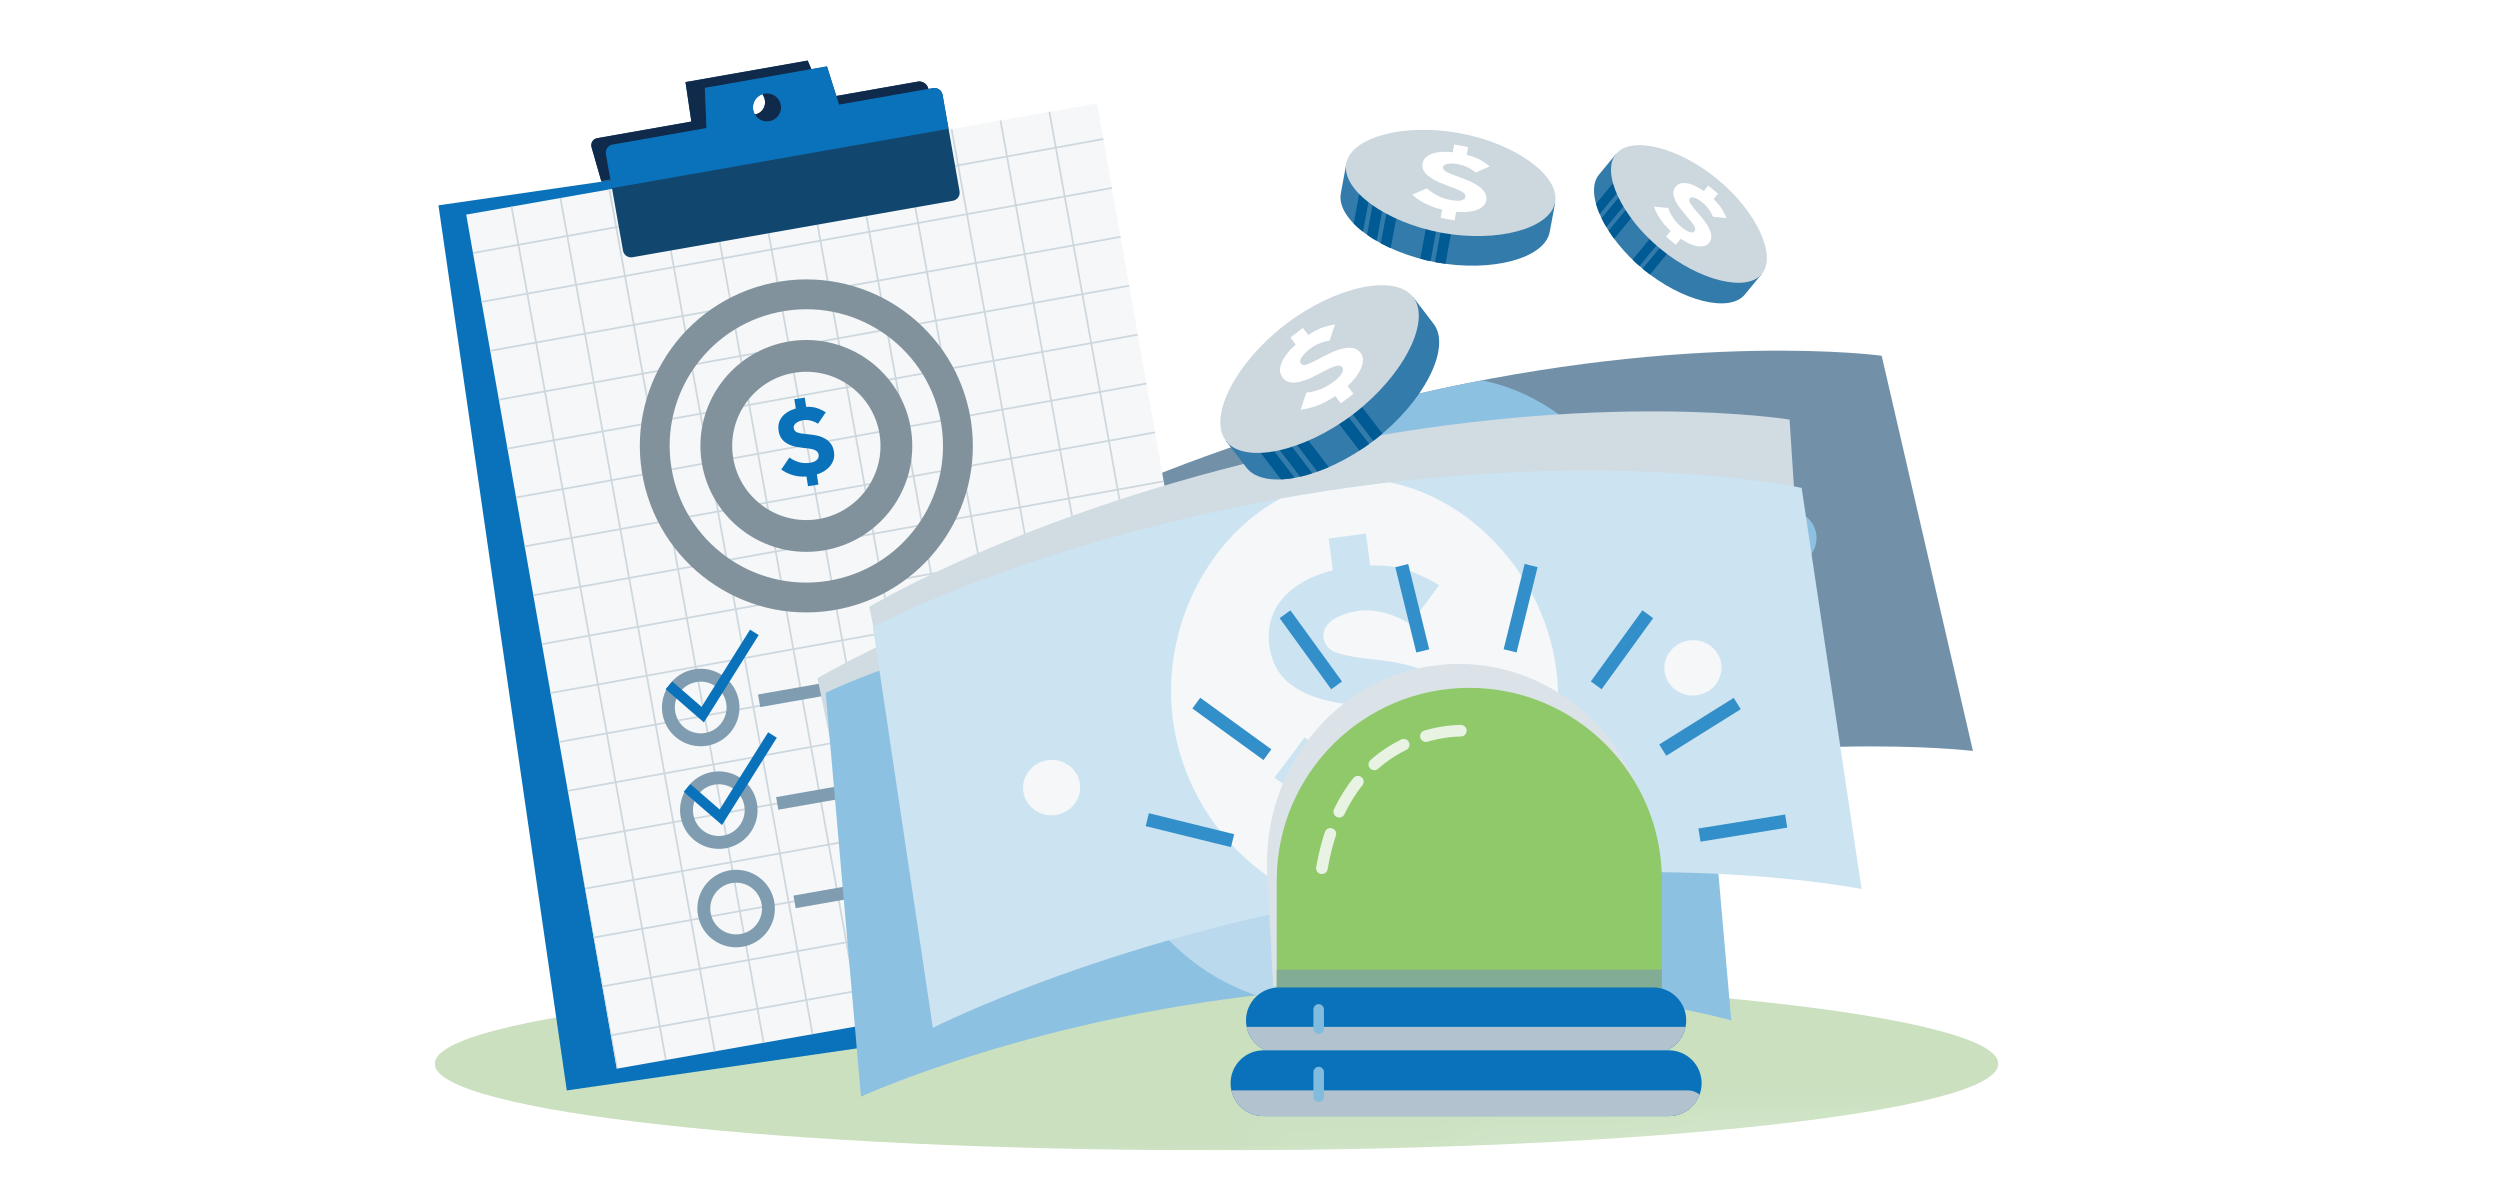<?xml version="1.0" encoding="UTF-8"?><svg xmlns="http://www.w3.org/2000/svg" xmlns:xlink="http://www.w3.org/1999/xlink" viewBox="0 0 47.5 22.5"><defs><style>.cls-1{stroke:#83ac94;stroke-width:.44px;}.cls-1,.cls-2,.cls-3,.cls-4,.cls-5,.cls-6,.cls-7,.cls-8,.cls-9,.cls-10,.cls-11{fill:none;}.cls-1,.cls-3,.cls-4{stroke-linecap:round;}.cls-12{clip-path:url(#clippath);}.cls-2,.cls-13,.cls-14,.cls-15,.cls-16,.cls-17,.cls-18,.cls-19,.cls-20,.cls-21,.cls-22,.cls-23,.cls-24,.cls-25,.cls-26,.cls-27,.cls-28,.cls-29,.cls-30,.cls-31,.cls-32{stroke-width:0px;}.cls-3{stroke:#e8f3e4;stroke-dasharray:0 0 .674 .453;stroke-width:.22px;}.cls-33{mask:url(#mask);}.cls-13{fill:url(#linear-gradient);}.cls-34{filter:url(#luminosity-noclip);}.cls-4{stroke:#81bbde;stroke-width:.2px;}.cls-35{mix-blend-mode:multiply;}.cls-5{stroke-width:.255px;}.cls-5,.cls-11{stroke:#0a72ba;}.cls-36{clip-path:url(#clippath-1);}.cls-37{clip-path:url(#clippath-4);}.cls-38{clip-path:url(#clippath-3);}.cls-39{clip-path:url(#clippath-2);}.cls-40{clip-path:url(#clippath-7);}.cls-41{clip-path:url(#clippath-8);}.cls-42{clip-path:url(#clippath-6);}.cls-43{clip-path:url(#clippath-5);}.cls-44{clip-path:url(#clippath-9);}.cls-45{clip-path:url(#clippath-20);}.cls-46{clip-path:url(#clippath-21);}.cls-47{clip-path:url(#clippath-24);}.cls-48{clip-path:url(#clippath-23);}.cls-49{clip-path:url(#clippath-22);}.cls-50{clip-path:url(#clippath-25);}.cls-51{clip-path:url(#clippath-44);}.cls-52{clip-path:url(#clippath-45);}.cls-53{clip-path:url(#clippath-40);}.cls-54{clip-path:url(#clippath-42);}.cls-55{clip-path:url(#clippath-41);}.cls-56{clip-path:url(#clippath-43);}.cls-57{clip-path:url(#clippath-27);}.cls-58{clip-path:url(#clippath-28);}.cls-59{clip-path:url(#clippath-26);}.cls-60{clip-path:url(#clippath-29);}.cls-61{clip-path:url(#clippath-34);}.cls-62{clip-path:url(#clippath-35);}.cls-63{clip-path:url(#clippath-36);}.cls-64{clip-path:url(#clippath-37);}.cls-65{clip-path:url(#clippath-39);}.cls-66{clip-path:url(#clippath-33);}.cls-67{clip-path:url(#clippath-32);}.cls-68{clip-path:url(#clippath-30);}.cls-69{clip-path:url(#clippath-38);}.cls-70{clip-path:url(#clippath-31);}.cls-71{clip-path:url(#clippath-14);}.cls-72{clip-path:url(#clippath-13);}.cls-73{clip-path:url(#clippath-12);}.cls-74{clip-path:url(#clippath-10);}.cls-75{clip-path:url(#clippath-15);}.cls-76{clip-path:url(#clippath-17);}.cls-77{clip-path:url(#clippath-16);}.cls-78{clip-path:url(#clippath-19);}.cls-79{clip-path:url(#clippath-11);}.cls-80{clip-path:url(#clippath-18);}.cls-6{stroke-miterlimit:10;stroke-width:.245px;}.cls-6,.cls-9{stroke:#809cb0;}.cls-7{stroke-width:.604px;}.cls-7,.cls-10{stroke:#82929d;}.cls-8{stroke:#cdd7de;stroke-width:.033px;}.cls-9{stroke-width:.243px;}.cls-10{stroke-width:.567px;}.cls-81{isolation:isolate;}.cls-11{stroke-width:.194px;}.cls-14{fill:#337baa;}.cls-15{fill:#2b5a7d;}.cls-16{fill:#338fc9;}.cls-17{fill:#0a72ba;}.cls-18{fill:#0f2a4b;}.cls-19{fill:#11476e;}.cls-20{fill:#d0dbe2;}.cls-21{fill:#cce3f1;}.cls-22{fill:#cae0bf;}.cls-23{fill:#dbe3e9;}.cls-24{fill:#b2c3cf;}.cls-25{fill:#cdd7de;}.cls-26{fill:#8fc96a;}.cls-27{fill:#bad9ec;}.cls-28{fill:#8dc1e1;}.cls-29{fill:#7291a8;}.cls-30{fill:#fff;}.cls-31{fill:#f5f7f8;}.cls-32{fill:#005a94;}</style><clipPath id="clippath"><rect class="cls-2" x="8.26" y="1.15" width="29.707" height="20.706"/></clipPath><clipPath id="clippath-1"><rect class="cls-2" x="8.26" y="1.15" width="29.707" height="20.706"/></clipPath><clipPath id="clippath-2"><path class="cls-2" d="m26.867,7.5c-5.313,1.232-8.5,3.274-8.5,3.274l1.734,7.509s3.384-2.074,8.503-3.273c5.119-1.2,8.883-.741,8.883-.741l-1.734-7.509s-.703-.097-1.95-.097c-1.563,0-3.98.152-6.936.837"/></clipPath><clipPath id="clippath-3"><rect class="cls-2" x="8.26" y="1.15" width="29.707" height="20.706"/></clipPath><clipPath id="clippath-4"><rect class="cls-2" x="7.01" y="16.818" width="32.207" height="5.138"/></clipPath><filter id="luminosity-noclip" x="6.92" y="16.256" width="32.386" height="6.262" color-interpolation-filters="sRGB" filterUnits="userSpaceOnUse"><feFlood flood-color="#fff" result="bg"/><feBlend in="SourceGraphic" in2="bg"/></filter><linearGradient id="linear-gradient" x1="-165.525" y1="145.792" x2="-165.425" y2="145.792" gradientTransform="translate(65984.604 58131.452) scale(398.596 -398.596)" gradientUnits="userSpaceOnUse"><stop offset="0" stop-color="#fff"/><stop offset="1" stop-color="#000"/></linearGradient><mask id="mask" x="6.92" y="16.256" width="32.386" height="6.262" maskUnits="userSpaceOnUse"><g class="cls-34"><rect class="cls-13" x="6.968" y="16.537" width="32.292" height="5.7" transform="translate(-.335 .406) rotate(-1)"/></g></mask><clipPath id="clippath-5"><rect class="cls-2" x="7.01" y="16.818" width="32.207" height="5.138"/></clipPath><clipPath id="clippath-6"><path class="cls-2" d="m14,1.965c-.041-.143.044-.28.189-.305.145-.026.297.07.337.213.041.142-.044.279-.189.305-.016.003-.032.004-.048.004-.129,0-.253-.089-.29-.216m-.975-.405l.111.749-1.786.315c-.084.014-.133.094-.109.176l.516,1.8c.024.082.111.138.195.123l6.09-1.074c.084-.015.133-.094.109-.177l-.516-1.8c-.024-.082-.111-.138-.195-.123l-1.785.315-.309-.714-2.321.409Z"/></clipPath><clipPath id="clippath-7"><rect class="cls-2" x="10.196" y="2.896" width="12.171" height="16.477" transform="translate(-1.686 2.996) rotate(-9.999)"/></clipPath><clipPath id="clippath-8"><rect class="cls-2" x="8.26" y="1.15" width="29.707" height="20.706"/></clipPath><clipPath id="clippath-9"><path class="cls-2" d="m14.309,2.087c-.026-.145.072-.284.217-.31.146-.026.284.072.31.217.026.145-.071.284-.217.309-.016.003-.031.004-.047.004-.127,0-.24-.091-.263-.221m-.917-.416l.032.763-1.786.315c-.084.014-.14.095-.125.178l.324,1.834c.015.084.095.14.179.126l6.09-1.074c.084-.015.14-.095.125-.179l-.324-1.834c-.015-.084-.095-.14-.179-.125l-1.786.315-.231-.728-2.321.409Z"/></clipPath><clipPath id="clippath-10"><rect class="cls-2" x="8.26" y="1.15" width="29.707" height="20.706"/></clipPath><clipPath id="clippath-11"><rect class="cls-2" x="8.26" y="1.15" width="29.707" height="20.706"/></clipPath><clipPath id="clippath-12"><rect class="cls-2" x="8.26" y="1.15" width="29.707" height="20.706"/></clipPath><clipPath id="clippath-13"><rect class="cls-2" x="8.26" y="1.15" width="29.707" height="20.706"/></clipPath><clipPath id="clippath-14"><rect class="cls-2" x="13.478" y="4.757" width="23.53" height="16.029"/></clipPath><clipPath id="clippath-15"><path class="cls-2" d="m23.934,11.158c-5.054.448-8.246,2.003-8.246,2.003l.671,7.674s3.378-1.559,8.249-2.002c4.871-.444,8.286.555,8.286.555l-.671-7.674s-2.164-.671-5.717-.671c-.791,0-1.651.033-2.572.115"/></clipPath><clipPath id="clippath-16"><rect class="cls-2" x="8.26" y="1.15" width="29.707" height="20.706"/></clipPath><clipPath id="clippath-17"><path class="cls-2" d="m25.316,9.31c-5.393.812-8.73,2.597-8.73,2.597l1.139,7.622s3.536-1.802,8.733-2.596c5.197-.794,8.913-.041,8.913-.041l-1.139-7.622s-1.513-.33-4.072-.33c-1.347,0-2.984.091-4.845.371"/></clipPath><clipPath id="clippath-18"><rect class="cls-2" x="8.26" y="1.15" width="29.707" height="20.706"/></clipPath><clipPath id="clippath-19"><path class="cls-2" d="m26,3.185l-.42-.078s-.104.562-.105.564c-.093.504.753,1.118,1.809,1.313,1.055.196,2.066-.074,2.159-.578,0-.002.105-.564.105-.564l-.421-.078c-.327-.296-.872-.556-1.493-.671-.233-.043-.465-.064-.684-.064-.363,0-.694.056-.95.155"/></clipPath><clipPath id="clippath-20"><rect class="cls-2" x="22.022" y="-2.428" width="10.127" height="8.781"/></clipPath><clipPath id="clippath-21"><rect class="cls-2" x="8.26" y="1.15" width="29.707" height="20.706"/></clipPath><clipPath id="clippath-22"><path class="cls-2" d="m25.58,3.107h0c-.093.505.753,1.12,1.808,1.315,1.055.196,2.067-.075,2.16-.578.093-.504-.755-1.117-1.81-1.312-.236-.044-.469-.064-.69-.064-.77,0-1.396.249-1.468.64"/></clipPath><clipPath id="clippath-23"><rect class="cls-2" x="8.26" y="1.15" width="29.707" height="20.706"/></clipPath><clipPath id="clippath-24"><path class="cls-2" d="m30.382,3.316c-.29.351.104,1.193.84,1.8.736.607,1.638.833,1.928.481.001-.002.324-.393.324-.393l-.294-.242c-.126-.371-.438-.808-.871-1.165-.433-.357-.921-.58-1.31-.633l-.293-.242s-.323.392-.324.393"/></clipPath><clipPath id="clippath-25"><rect class="cls-2" x="26.933" y="-3.026" width="11.224" height="10.992"/></clipPath><clipPath id="clippath-26"><rect class="cls-2" x="8.26" y="1.15" width="29.707" height="20.706"/></clipPath><clipPath id="clippath-27"><path class="cls-2" d="m30.706,2.923h0c-.29.352.104,1.195.84,1.802s1.639.833,1.929.481c.29-.351-.105-1.194-.841-1.8-.499-.412-1.075-.649-1.484-.649-.193,0-.35.053-.443.166"/></clipPath><clipPath id="clippath-28"><rect class="cls-2" x="8.26" y="1.15" width="29.707" height="20.706"/></clipPath><clipPath id="clippath-29"><path class="cls-2" d="m26.472,5.936c-.488.049-1.108.306-1.664.733-.556.427-.965.959-1.139,1.418l-.377.289s.386.503.388.505c.346.452,1.483.209,2.429-.517.946-.726,1.475-1.761,1.129-2.213-.002-.002-.388-.505-.388-.505l-.378.29Z"/></clipPath><clipPath id="clippath-30"><rect class="cls-2" x="17.717" y=".735" width="11.835" height="11.531"/></clipPath><clipPath id="clippath-31"><rect class="cls-2" x="8.26" y="1.15" width="29.707" height="20.706"/></clipPath><clipPath id="clippath-32"><path class="cls-2" d="m24.422,6.166c-.946.726-1.476,1.759-1.129,2.21h0c.347.453,1.483.211,2.429-.515.946-.726,1.475-1.762,1.128-2.214-.119-.155-.33-.228-.595-.228-.508,0-1.212.269-1.834.746"/></clipPath><clipPath id="clippath-33"><rect class="cls-2" x="8.26" y="1.15" width="29.707" height="20.706"/></clipPath><clipPath id="clippath-34"><rect class="cls-2" x="22.529" y="10.615" width="10.231" height="8.333"/></clipPath><clipPath id="clippath-35"><path class="cls-2" d="m24.258,16.728v2.077h7.318v-2.077c0-2.021-1.638-3.659-3.659-3.659s-3.659,1.638-3.659,3.659"/></clipPath><clipPath id="clippath-36"><rect class="cls-2" x="22.13" y="17.174" width="9.801" height="2.94"/></clipPath><clipPath id="clippath-37"><rect class="cls-2" x="8.26" y="1.15" width="29.707" height="20.706"/></clipPath><clipPath id="clippath-38"><path class="cls-2" d="m24.299,18.762c-.345,0-.625.28-.625.625s.28.625.625.625h7.114c.345,0,.625-.28.625-.625s-.28-.625-.625-.625h-7.114Z"/></clipPath><clipPath id="clippath-39"><rect class="cls-2" x="22.101" y="17.761" width="12.291" height="2.567"/></clipPath><clipPath id="clippath-40"><rect class="cls-2" x="8.26" y="1.15" width="29.707" height="20.706"/></clipPath><clipPath id="clippath-41"><rect class="cls-2" x="19.338" y="7.287" width="17.026" height="9.098"/></clipPath><clipPath id="clippath-42"><path class="cls-2" d="m24.006,19.956c-.345,0-.625.28-.625.625s.28.625.625.625h7.7c.345,0,.625-.28.625-.625s-.28-.625-.625-.625h-7.7Z"/></clipPath><clipPath id="clippath-43"><rect class="cls-2" x="21.383" y="18.967" width="12.291" height="2.567"/></clipPath><clipPath id="clippath-44"><rect class="cls-2" x="8.26" y="1.15" width="29.707" height="20.706"/></clipPath><clipPath id="clippath-45"><rect class="cls-2" x="21.765" y="7.287" width="7.98" height="5.932"/></clipPath></defs><g class="cls-81"><g id="blog-emergancy-savings"><g class="cls-12"><g class="cls-36"><path class="cls-29" d="m18.367,10.773l1.734,7.509s3.384-2.074,8.503-3.273c5.119-1.2,8.882-.741,8.882-.741l-1.734-7.509s-3.572-.491-8.885.74c-5.313,1.232-8.5,3.273-8.5,3.273"/></g><g class="cls-39"><path class="cls-28" d="m29.68,11.99c-.038.156-.105.301-.202.433-.097.132-.219.252-.368.359-.148.107-.314.195-.496.265l.149.646-.696.161-.143-.62c-.355.049-.681.039-.976-.031-.296-.07-.548-.169-.756-.299l.498-.817c.172.106.38.187.625.245.245.058.505.055.78-.008.077-.018.153-.042.227-.074.074-.031.139-.071.194-.119.055-.048.096-.104.121-.168.026-.064.029-.137.011-.217-.032-.138-.127-.231-.286-.281-.159-.05-.414-.074-.765-.073l-.186-.013c-.435-.012-.785-.095-1.05-.249-.265-.154-.434-.391-.508-.711-.079-.342-.024-.649.166-.919.189-.271.489-.479.898-.625l-.137-.593.696-.161.137.593c.317-.036.587-.021.808.045.221.066.399.135.532.207l-.475.784c-.052-.026-.114-.052-.186-.08-.072-.028-.153-.051-.241-.071-.089-.019-.183-.03-.283-.033-.1-.003-.203.008-.309.033-.073.017-.148.042-.226.077-.079.035-.148.075-.209.122-.06.047-.106.102-.138.165-.031.063-.038.131-.022.202.033.142.13.231.29.267.161.035.399.054.715.056.188-.001.379.011.573.036.194.025.374.074.541.145.166.072.311.173.433.304.122.131.208.305.258.523.04.173.041.338.003.494m1.623-1.576c-.488-2.113-2.531-3.595-4.372-3.17-1.841.425-3.028,2.652-2.54,4.765.488,2.114,2.531,3.595,4.372,3.17,1.841-.425,3.028-2.652,2.54-4.765"/><path class="cls-28" d="m21.778,13.585c.292-.068.476-.352.41-.635-.065-.284-.355-.458-.647-.39-.292.067-.476.351-.411.634.065.283.355.458.648.391"/><path class="cls-28" d="m34.09,10.742c.292-.068.476-.352.411-.635-.065-.284-.355-.458-.647-.39-.292.067-.476.351-.411.634.065.283.355.458.647.391"/></g><g class="cls-38"><g class="cls-35"><g class="cls-37"><g class="cls-33"><g class="cls-43"><path class="cls-22" d="m23.114,21.856c8.203,0,14.854-.736,14.854-1.644s-6.65-1.644-14.854-1.644-14.854.736-14.854,1.644,6.65,1.644,14.854,1.644"/></g></g></g></g><path class="cls-15" d="m14.338,2.176c-.146.026-.297-.07-.338-.212-.041-.143.044-.279.189-.304.146-.026.297.069.338.212.041.143-.044.28-.189.305m3.813,1.295l-.516-1.8c-.024-.082-.111-.136-.194-.122l-1.786.315-.309-.714-2.321.409.111.749-1.786.315c-.084.015-.133.093-.109.175l.516,1.8c.024.082.111.138.195.123l6.091-1.074c.084-.015.132-.094.109-.176"/></g><g class="cls-42"><polygon class="cls-18" points="11.135 3.487 18.18 2.244 17.718 .63 10.672 1.872 11.135 3.487"/></g><rect class="cls-17" x="9.487" y="2.94" width="12.171" height="16.993" transform="translate(-1.48 2.353) rotate(-8.25)"/><rect class="cls-31" x="10.196" y="2.896" width="12.171" height="16.477" transform="translate(-1.686 2.996) rotate(-9.999)"/><g class="cls-40"><line class="cls-8" x1="5.429" y1="22.706" x2="27.74" y2="18.671"/><line class="cls-8" x1="5.597" y1="23.634" x2="27.908" y2="19.599"/><line class="cls-8" x1="5.261" y1="21.777" x2="27.572" y2="17.743"/><line class="cls-8" x1="5.093" y1="20.849" x2="27.404" y2="16.815"/><line class="cls-8" x1="4.925" y1="19.921" x2="27.236" y2="15.886"/><line class="cls-8" x1="4.086" y1="15.28" x2="26.397" y2="11.245"/><line class="cls-8" x1="4.757" y1="18.993" x2="27.068" y2="14.958"/><line class="cls-8" x1="3.918" y1="14.351" x2="26.229" y2="10.317"/><line class="cls-8" x1="4.422" y1="17.136" x2="26.733" y2="13.102"/><line class="cls-8" x1="3.582" y1="12.495" x2="25.893" y2="8.46"/><line class="cls-8" x1="4.254" y1="16.208" x2="26.565" y2="12.173"/><line class="cls-8" x1="3.414" y1="11.567" x2="25.725" y2="7.532"/><line class="cls-8" x1="4.589" y1="18.064" x2="26.9" y2="14.03"/><line class="cls-8" x1="3.75" y1="13.423" x2="26.061" y2="9.389"/><line class="cls-8" x1="3.079" y1="9.71" x2="25.39" y2="5.676"/><line class="cls-8" x1="3.247" y1="10.638" x2="25.558" y2="6.604"/><line class="cls-8" x1="2.911" y1="8.782" x2="25.222" y2="4.747"/><line class="cls-8" x1="2.743" y1="7.854" x2="25.054" y2="3.819"/><line class="cls-8" x1="2.575" y1="6.925" x2="24.886" y2="2.891"/><line class="cls-8" x1="2.407" y1="5.997" x2="24.718" y2="1.963"/><line class="cls-8" x1="2.278" y1="4.103" x2="24.176" y2=".143"/><line class="cls-8" x1="1.904" y1="3.212" x2="24.215" y2="-.822"/><line class="cls-8" x1="2.239" y1="5.069" x2="24.55" y2="1.034"/><line class="cls-8" x1="26.967" y1="19.787" x2="22.932" y2="-2.524"/><line class="cls-8" x1="26.038" y1="19.955" x2="22.004" y2="-2.356"/><line class="cls-8" x1="25.11" y1="20.123" x2="21.075" y2="-2.188"/><line class="cls-8" x1="24.182" y1="20.29" x2="20.147" y2="-2.02"/><line class="cls-8" x1="19.54" y1="21.13" x2="15.506" y2="-1.181"/><line class="cls-8" x1="23.254" y1="20.458" x2="19.219" y2="-1.852"/><line class="cls-8" x1="18.612" y1="21.298" x2="14.578" y2="-1.013"/><line class="cls-8" x1="21.397" y1="20.794" x2="17.362" y2="-1.517"/><line class="cls-8" x1="16.756" y1="21.633" x2="12.721" y2="-.677"/><line class="cls-8" x1="20.469" y1="20.962" x2="16.434" y2="-1.349"/><line class="cls-8" x1="15.827" y1="21.801" x2="11.793" y2="-.51"/><line class="cls-8" x1="22.325" y1="20.626" x2="18.291" y2="-1.685"/><line class="cls-8" x1="17.684" y1="21.465" x2="13.649" y2="-.845"/><line class="cls-8" x1="13.971" y1="22.137" x2="9.936" y2="-.174"/><line class="cls-8" x1="14.899" y1="21.969" x2="10.865" y2="-.342"/><line class="cls-8" x1="13.043" y1="22.305" x2="9.008" y2="-.006"/><line class="cls-8" x1="12.115" y1="22.472" x2="8.08" y2=".162"/><line class="cls-8" x1="11.186" y1="22.64" x2="7.152" y2=".33"/><line class="cls-8" x1="10.258" y1="22.808" x2="6.224" y2=".498"/><line class="cls-8" x1="9.33" y1="22.976" x2="5.295" y2=".665"/></g><g class="cls-41"><path class="cls-19" d="m14.619,2.304c-.146.026-.284-.071-.31-.216-.026-.145.072-.284.217-.31.145-.026.284.072.31.217.026.145-.071.284-.217.309m3.613,1.331l-.323-1.834c-.015-.084-.095-.14-.179-.125l-1.786.315-.231-.728-2.321.409.032.763-1.786.315c-.084.014-.14.095-.125.178l.324,1.834c.015.084.095.14.179.126l6.09-1.074c.084-.015.14-.095.125-.179"/></g><g class="cls-44"><rect class="cls-17" x="11.053" y="1.361" width="7.155" height="1.671" transform="translate(-.159 2.573) rotate(-9.996)"/></g><g class="cls-74"><path class="cls-10" d="m15.771,11.317c1.571-.249,2.643-1.724,2.394-3.295-.249-1.571-1.724-2.643-3.295-2.394-1.571.249-2.643,1.724-2.394,3.295.249,1.571,1.724,2.643,3.295,2.394Z"/><path class="cls-7" d="m15.588,10.162c.933-.148,1.57-1.024,1.422-1.957-.148-.933-1.024-1.569-1.957-1.422-.933.148-1.57,1.024-1.422,1.957.148.933,1.024,1.57,1.957,1.422Z"/><path class="cls-17" d="m14.842,8.919c.056.043.125.077.207.104.082.027.173.037.274.031l.029.184.198-.031-.03-.192c.052-.016.1-.038.144-.066.043-.028.08-.06.11-.097.029-.036.051-.077.064-.122.013-.045.016-.093.008-.144-.01-.065-.031-.118-.063-.159-.032-.041-.071-.074-.116-.098-.046-.025-.095-.043-.149-.054-.054-.012-.107-.02-.16-.023-.089-.008-.155-.018-.2-.032-.044-.014-.07-.042-.077-.084-.003-.021,0-.041.01-.059.01-.018.024-.033.042-.045.018-.012.038-.023.061-.031.023-.008.044-.014.065-.017.03-.005.059-.006.087-.003.028.003.054.008.079.016.025.008.047.016.067.026.02.01.037.019.051.028l.147-.218c-.036-.024-.085-.048-.146-.072-.061-.024-.136-.035-.226-.031l-.028-.176-.198.031.028.176c-.117.034-.205.088-.263.162-.058.075-.079.163-.063.265.015.095.058.168.13.219.071.051.168.083.29.096l.052.008c.099.007.17.02.213.038.044.018.069.048.075.089.004.024.001.045-.007.063-.008.018-.021.034-.037.046-.016.013-.035.023-.056.03-.021.008-.043.013-.065.016-.078.012-.151.007-.219-.015-.068-.023-.125-.051-.171-.086l-.154.228Z"/><path class="cls-6" d="m13.42,14.047c.334-.059.557-.377.498-.711-.059-.334-.377-.557-.711-.498-.334.059-.557.377-.498.711.059.334.377.557.711.498Z"/></g><line class="cls-9" x1="19.477" y1="12.424" x2="14.423" y2="13.315"/><polyline class="cls-11" points="12.71 13.021 13.352 13.578 14.333 12.015"/><g class="cls-79"><path class="cls-6" d="m13.764,15.997c.334-.059.557-.377.498-.711-.059-.334-.377-.557-.711-.498-.334.059-.557.377-.498.711.059.334.377.557.711.498Z"/></g><line class="cls-9" x1="19.821" y1="14.374" x2="14.767" y2="15.265"/><polyline class="cls-11" points="13.054 14.971 13.696 15.528 14.677 13.965"/><g class="cls-73"><path class="cls-6" d="m14.093,17.867c.334-.059.557-.377.498-.711-.059-.334-.377-.557-.711-.498-.334.059-.557.377-.498.711.059.334.377.557.711.498Z"/></g><line class="cls-9" x1="20.15" y1="16.245" x2="15.097" y2="17.136"/><g class="cls-72"><g class="cls-35"><g class="cls-71"><path class="cls-20" d="m34.001,7.972s-3.558-.584-8.902.509c-5.343,1.092-8.582,3.048-8.582,3.048l.155.76c-.742.358-1.139.597-1.139.597l1.537,7.552s3.437-1.984,8.585-3.049c5.148-1.065,8.899-.907,8.899-.907l-.552-8.51Z"/></g></g><path class="cls-28" d="m15.688,13.162l.671,7.674s3.378-1.559,8.249-2.002c4.871-.444,8.286.555,8.286.555l-.671-7.674s-3.235-1.003-8.289-.556c-5.054.448-8.246,2.003-8.246,2.003"/></g><g class="cls-75"><line class="cls-5" x1="34.021" y1="13.295" x2="32.833" y2="13.751"/><line class="cls-5" x1="34.261" y1="14.88" x2="32.581" y2="15.525"/><line class="cls-5" x1="34.722" y1="15.544" x2="32.537" y2="16.382"/><path class="cls-27" d="m26.734,16.082c-.059.149-.146.283-.26.4-.114.118-.252.219-.414.304-.162.085-.338.15-.528.194l.058.661-.711.062-.056-.634c-.358,0-.679-.056-.963-.166-.283-.11-.519-.244-.707-.402l.607-.74c.155.128.351.238.585.33.234.092.493.125.774.1.079-.007.157-.021.235-.041.078-.02.147-.051.209-.09.061-.04.109-.09.144-.15.035-.06.048-.131.041-.213-.012-.141-.094-.247-.244-.318-.151-.071-.4-.131-.747-.178l-.183-.039c-.429-.072-.764-.203-1.005-.393-.24-.19-.375-.448-.404-.775-.031-.35.067-.646.292-.887.225-.242.55-.406.976-.494l-.053-.606.711-.062.053.606c.319.009.584.061.794.157.21.096.376.189.499.279l-.58.71c-.048-.032-.105-.067-.173-.105-.068-.037-.145-.072-.229-.103-.085-.031-.176-.056-.275-.072-.099-.017-.202-.02-.311-.011-.074.007-.152.021-.235.045-.083.023-.157.054-.223.092-.066.038-.119.086-.159.144-.04.058-.056.124-.05.197.013.146.096.247.251.304.154.057.388.109.7.155.186.025.374.063.563.116.189.052.361.125.516.219.155.094.284.214.386.361.102.147.163.331.183.554.015.177-.006.34-.065.49m2.22-1.431c-.191-2.18-2.211-3.93-4.324-3.745-2.113.185-3.799,2.259-3.608,4.439.191,2.18,2.211,3.93,4.324,3.746,2.113-.185,3.799-2.259,3.608-4.44"/><path class="cls-27" d="m18.621,15.797c.299-.026.52-.282.495-.572-.025-.289-.288-.502-.587-.476-.299.026-.52.282-.495.571.025.29.288.504.587.477"/><path class="cls-27" d="m31.209,14.697c.299-.026.52-.283.495-.573-.025-.289-.288-.501-.587-.476-.299.026-.52.282-.495.571.025.29.288.503.587.477"/></g><g class="cls-77"><path class="cls-21" d="m16.585,11.907l1.139,7.622s3.536-1.802,8.733-2.596c5.197-.794,8.913-.041,8.913-.041l-1.139-7.622s-3.523-.769-8.916.041c-5.393.812-8.73,2.597-8.73,2.597"/></g><g class="cls-76"><path class="cls-31" d="m27.773,14.201c-.053.152-.133.289-.242.411-.109.122-.242.23-.4.322-.158.092-.331.164-.519.217l.087.658-.708.093-.083-.631c-.358.015-.681-.026-.969-.124-.288-.098-.529-.221-.724-.371l.574-.766c.161.121.361.223.599.304.238.081.497.104.778.067.079-.01.156-.028.233-.051.077-.024.145-.057.204-.099.059-.042.105-.094.137-.156.032-.062.042-.133.032-.215-.018-.14-.104-.243-.258-.307-.154-.065-.405-.113-.754-.146l-.184-.031c-.432-.054-.773-.17-1.021-.349-.249-.179-.394-.431-.437-.757-.046-.348.039-.648.253-.899.215-.251.532-.43.954-.536l-.08-.604.708-.093.079.604c.319-.005.586.036.8.122.214.087.384.173.51.257l-.548.735c-.049-.03-.108-.063-.178-.097-.07-.034-.147-.066-.234-.093-.086-.028-.179-.048-.278-.06-.099-.012-.203-.011-.311.003-.074.01-.151.028-.233.055-.082.027-.155.061-.219.101-.065.041-.116.091-.153.151-.037.06-.051.126-.041.199.019.145.107.242.264.293.157.051.392.092.707.124.187.017.376.047.567.091.191.044.366.11.525.197.159.087.293.202.402.344.109.142.178.324.207.545.023.176.008.34-.044.492m1.795-1.479c-.286-2.17-2.238-3.849-4.179-3.593-1.94.255-3.392,2.383-3.106,4.553.286,2.17,2.238,3.849,4.179,3.594,1.94-.256,3.392-2.383,3.106-4.553"/><path class="cls-31" d="m20.05,15.486c.297-.039.507-.305.469-.593-.038-.288-.31-.489-.607-.45-.297.039-.508.304-.47.592.038.288.31.49.607.451"/><path class="cls-31" d="m32.235,13.211c.297-.039.507-.305.469-.593-.038-.288-.309-.489-.607-.45-.297.039-.508.303-.47.591.038.288.31.491.607.452"/></g><g class="cls-80"><path class="cls-14" d="m29.548,3.842l-.421-.078c-.327-.296-.872-.556-1.492-.671-.62-.115-1.223-.068-1.634.092l-.42-.078s-.104.562-.105.564c-.093.504.753,1.118,1.809,1.313,1.055.196,2.066-.074,2.16-.578,0-.003.105-.564.105-.564"/></g><g class="cls-78"><g class="cls-35"><g class="cls-45"><rect class="cls-32" x="26.313" y="4.221" width="1.768" height=".201" transform="translate(17.991 30.275) rotate(-79.499)"/><rect class="cls-32" x="26.595" y="4.273" width="1.768" height=".201" transform="translate(18.171 30.595) rotate(-79.499)"/><rect class="cls-32" x="24.907" y="4.319" width="1.768" height=".201" transform="translate(16.745 28.973) rotate(-79.499)"/><rect class="cls-32" x="25.19" y="4.371" width="1.768" height=".201" transform="translate(16.925 29.294) rotate(-79.499)"/><rect class="cls-32" x="25.472" y="4.424" width="1.768" height=".201" transform="translate(17.104 29.614) rotate(-79.499)"/></g></g></g><g class="cls-46"><path class="cls-25" d="m25.579,3.108c-.093.504.753,1.118,1.808,1.314,1.055.195,2.067-.075,2.16-.579.093-.504-.755-1.117-1.81-1.312-1.055-.196-2.065.072-2.159.576"/></g><g class="cls-49"><path class="cls-30" d="m26.833,3.699c.057.054.133.107.228.159.095.051.209.093.34.126l-.029.155.265.049.03-.162c.073.007.143.007.208.001.066-.006.124-.017.175-.035.051-.018.093-.041.126-.071.033-.03.054-.067.062-.11.01-.054.002-.104-.024-.148-.026-.044-.064-.084-.113-.12-.05-.036-.107-.069-.172-.098s-.131-.055-.197-.078c-.111-.039-.193-.072-.245-.1-.052-.027-.075-.059-.068-.094.003-.018.015-.032.034-.042.019-.01.042-.017.069-.02.027-.003.057-.004.089-.002.032.002.062.005.09.011.04.007.078.018.113.03.035.013.066.027.095.042.029.015.054.03.076.045.022.015.04.028.055.04l.267-.116c-.038-.032-.092-.069-.161-.111-.07-.042-.162-.078-.279-.108l.027-.148-.265-.049-.028.148c-.163-.018-.294-.008-.396.029-.101.037-.16.098-.176.184-.015.08.015.153.088.22.073.067.186.128.338.183l.064.026c.124.042.21.079.26.109.05.03.071.063.065.097-.004.02-.014.035-.032.047-.017.011-.039.019-.064.023-.026.004-.053.005-.083.003-.03-.002-.06-.006-.089-.011-.105-.019-.197-.051-.276-.093-.079-.043-.142-.086-.189-.131l-.28.12Z"/></g><g class="cls-48"><path class="cls-14" d="m33.474,5.205l-.294-.242c-.126-.371-.438-.808-.871-1.165-.433-.357-.921-.58-1.31-.633l-.293-.242s-.323.392-.324.393c-.29.351.104,1.194.84,1.8.736.607,1.638.833,1.928.482.001-.002.324-.393.324-.393"/></g><g class="cls-47"><g class="cls-35"><g class="cls-50"><rect class="cls-32" x="30.654" y="4.474" width="1.571" height=".179" transform="translate(7.919 25.919) rotate(-50.497)"/><rect class="cls-32" x="30.851" y="4.637" width="1.571" height=".179" transform="translate(7.865 26.131) rotate(-50.497)"/><rect class="cls-32" x="29.519" y="3.945" width="1.571" height=".179" transform="translate(7.915 24.851) rotate(-50.497)"/><rect class="cls-32" x="29.716" y="4.108" width="1.571" height=".179" transform="translate(7.861 25.062) rotate(-50.497)"/><polygon class="cls-32" points="31.13 3.696 30.13 4.909 30.268 5.022 31.268 3.81 31.13 3.696"/></g></g></g><g class="cls-59"><path class="cls-25" d="m30.705,2.924c-.29.351.104,1.194.84,1.801s1.639.833,1.929.481c.29-.351-.105-1.194-.841-1.8s-1.637-.834-1.926-.483"/></g><g class="cls-57"><path class="cls-30" d="m31.425,3.923c.021.067.057.14.109.222.052.081.122.163.21.244l-.089.108.185.153.093-.113c.054.037.108.067.161.091.054.024.104.04.151.049.047.008.09.008.129-.001.039-.009.071-.029.096-.059.031-.038.046-.08.045-.125-.001-.045-.014-.093-.037-.142-.023-.049-.053-.1-.091-.15-.038-.051-.078-.099-.12-.146-.07-.078-.119-.139-.147-.183-.029-.044-.033-.078-.012-.103.01-.012.025-.018.044-.018.019,0,.04.005.062.015.022.009.046.022.07.037.024.015.046.031.065.047.028.023.053.047.075.072.021.025.04.05.056.074.016.024.029.047.04.068.011.021.019.04.026.055l.258.025c-.016-.041-.041-.093-.077-.156-.036-.062-.093-.13-.17-.204l.085-.103-.185-.153-.085.103c-.119-.084-.226-.133-.32-.148-.095-.015-.166.007-.216.067-.046.056-.055.125-.026.209.028.083.09.179.184.288l.039.047c.078.086.13.152.155.197.025.045.028.08.009.104-.012.014-.026.021-.045.023-.018.001-.038-.002-.06-.01-.021-.008-.043-.019-.066-.034-.023-.015-.044-.03-.065-.047-.073-.06-.131-.124-.174-.191-.043-.067-.073-.128-.09-.183l-.269-.027Z"/></g><g class="cls-58"><path class="cls-14" d="m26.85,5.647l-.378.29c-.488.049-1.108.307-1.664.733-.556.427-.965.959-1.139,1.418l-.377.289s.386.503.388.505c.347.452,1.483.209,2.429-.517.946-.726,1.475-1.761,1.129-2.213-.002-.002-.388-.506-.388-.506"/></g><g class="cls-60"><g class="cls-35"><g class="cls-68"><rect class="cls-32" x="25.385" y="6.961" width=".223" height="1.965" transform="translate(.432 17.159) rotate(-37.492)"/><rect class="cls-32" x="25.638" y="6.767" width=".223" height="1.965" transform="translate(.603 17.275) rotate(-37.496)"/><rect class="cls-32" x="24.422" y="8.195" width=".223" height="1.965" transform="translate(-.518 16.83) rotate(-37.496)"/><rect class="cls-32" x="24.675" y="8.001" width=".223" height="1.965" transform="translate(-.347 16.944) rotate(-37.496)"/><rect class="cls-32" x="24.928" y="7.806" width=".223" height="1.965" transform="translate(-.176 17.058) rotate(-37.496)"/></g></g></g><g class="cls-70"><path class="cls-25" d="m23.293,8.377c.346.452,1.483.21,2.429-.516.946-.726,1.475-1.762,1.129-2.214-.346-.452-1.483-.207-2.429.518-.946.726-1.476,1.759-1.129,2.21"/></g><g class="cls-67"><path class="cls-30" d="m24.713,7.782c.087-.006.187-.03.3-.07.113-.04.232-.103.357-.187l.107.139.238-.183-.111-.145c.06-.055.112-.112.156-.171.044-.058.078-.115.101-.17.023-.055.035-.107.035-.157,0-.05-.015-.094-.045-.133-.037-.049-.084-.079-.14-.09-.056-.011-.117-.01-.184.004-.067.014-.136.037-.209.069-.073.032-.143.067-.211.105-.115.063-.203.105-.264.128-.061.023-.104.018-.129-.014-.012-.016-.015-.036-.01-.059.006-.023.017-.047.035-.072.018-.025.039-.049.065-.075.025-.025.051-.047.075-.066.036-.028.073-.051.109-.071.036-.019.071-.035.105-.048.034-.013.065-.022.094-.029.029-.007.054-.012.075-.016l.103-.307c-.055.007-.125.024-.211.051-.086.026-.185.076-.297.149l-.102-.133-.238.182.102.133c-.135.121-.225.237-.27.348-.045.111-.038.205.021.282.055.072.137.102.247.091.11-.011.244-.059.402-.143l.069-.034c.127-.071.222-.115.284-.133.062-.018.105-.012.129.019.014.018.019.038.015.061-.004.023-.013.046-.029.07-.016.024-.036.048-.06.071-.024.023-.049.045-.076.065-.094.072-.188.125-.282.158-.094.033-.177.053-.248.059l-.108.32Z"/></g><g class="cls-66"><g class="cls-35"><g class="cls-61"><path class="cls-23" d="m31.498,18.366l-.112-2.137c-.11-2.099-1.835-3.715-3.853-3.61-2.018.106-3.565,1.893-3.455,3.993l.111,2.116c-.324.039,7.578-.301,7.309-.362"/></g></g><path class="cls-26" d="m31.576,18.805v-2.077c0-2.021-1.638-3.659-3.659-3.659s-3.659,1.638-3.659,3.659v2.077h7.318Z"/></g><g class="cls-62"><g class="cls-35"><g class="cls-63"><line class="cls-1" x1="24.1" y1="18.644" x2="31.611" y2="18.644"/></g></g><path class="cls-3" d="m27.756,13.883c-.602.007-2.247.319-2.64,2.614"/></g><g class="cls-64"><path class="cls-17" d="m24.299,18.762c-.345,0-.625.28-.625.625s.28.625.625.625h7.114c.345,0,.625-.28.625-.625s-.28-.625-.625-.625h-7.114Z"/></g><g class="cls-69"><g class="cls-35"><g class="cls-65"><path class="cls-24" d="m23.71,19.511c-.198,0-.359.161-.359.359s.161.359.359.359h9.074c.198,0,.359-.161.359-.359s-.161-.359-.359-.359h-9.074Z"/></g></g></g><g class="cls-53"><g class="cls-35"><g class="cls-55"><rect class="cls-16" x="22.481" y="14.939" width=".253" height="1.669" transform="translate(1.889 33.956) rotate(-76.173)"/><rect class="cls-16" x="23.279" y="13.015" width=".253" height="1.669" transform="translate(-1.548 24.664) rotate(-54.046)"/><rect class="cls-16" x="28.057" y="11.43" width="1.669" height=".253" transform="translate(10.765 36.848) rotate(-76.173)"/><rect class="cls-16" x="29.984" y="12.22" width="1.669" height=".253" transform="translate(2.729 30.044) rotate(-54.046)"/><rect class="cls-16" x="31.465" y="13.683" width="1.669" height=".253" transform="translate(-2.408 19.225) rotate(-32.017)"/><rect class="cls-16" x="32.279" y="15.607" width="1.669" height=".253" transform="translate(-2.085 5.481) rotate(-9.175)"/></g></g><path class="cls-17" d="m24.006,19.956c-.345,0-.625.28-.625.625s.28.625.625.625h7.7c.345,0,.625-.28.625-.625s-.28-.625-.625-.625h-7.7Z"/></g><g class="cls-54"><g class="cls-35"><g class="cls-56"><path class="cls-24" d="m22.991,20.717c-.198,0-.359.161-.359.359s.161.359.359.359h9.074c.198,0,.359-.161.359-.359s-.161-.359-.359-.359h-9.074Z"/></g></g></g><g class="cls-51"><g class="cls-35"><g class="cls-52"><rect class="cls-16" x="26.706" y="10.722" width=".253" height="1.669" transform="translate(-1.984 6.748) rotate(-13.827)"/><rect class="cls-16" x="24.779" y="11.512" width=".253" height="1.669" transform="translate(-2.504 16.975) rotate(-35.954)"/></g></g></g><line class="cls-4" x1="25.055" y1="19.178" x2="25.055" y2="19.545"/><line class="cls-4" x1="25.055" y1="20.369" x2="25.055" y2="20.835"/></g></g></g></svg>